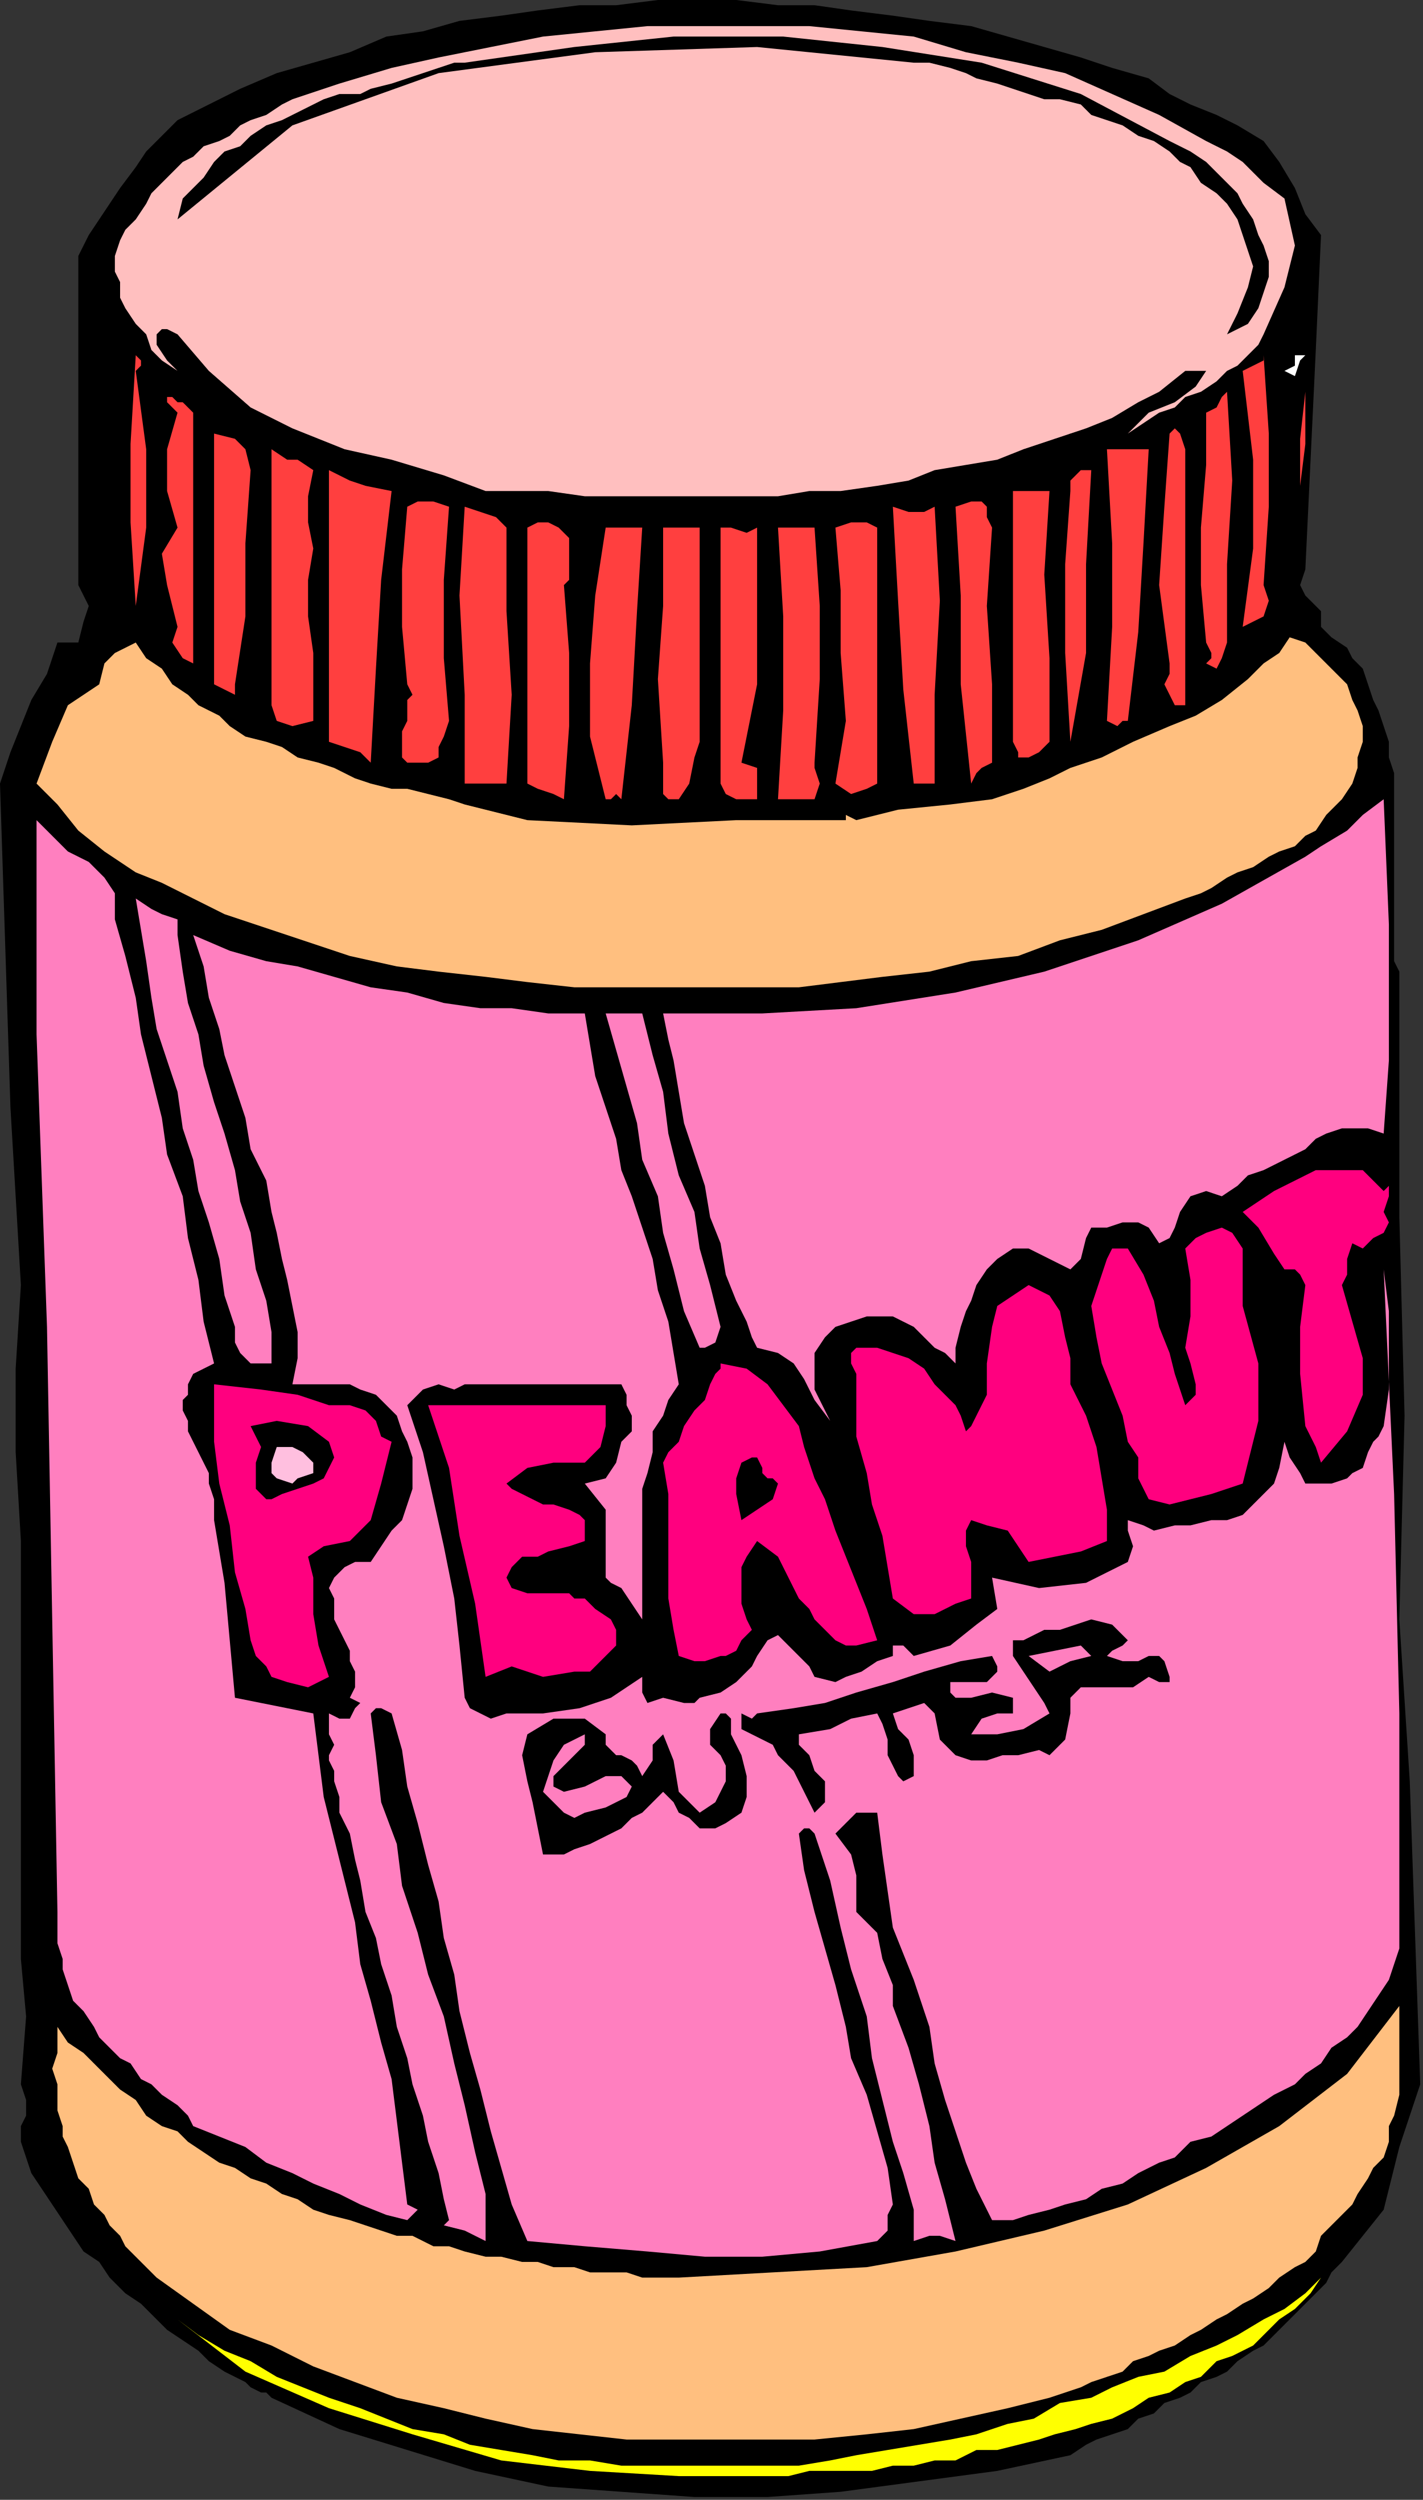 <?xml version="1.0" encoding="UTF-8" standalone="no"?>
<svg
   xmlns:dc="http://purl.org/dc/elements/1.1/"
   xmlns:cc="http://creativecommons.org/ns#"
   xmlns:rdf="http://www.w3.org/1999/02/22-rdf-syntax-ns#"
   xmlns:svg="http://www.w3.org/2000/svg"
   xmlns="http://www.w3.org/2000/svg"
   xmlns:sodipodi="http://sodipodi.sourceforge.net/DTD/sodipodi-0.dtd"
   xmlns:inkscape="http://www.inkscape.org/namespaces/inkscape"
   version="1.0"
   width="86.699mm"
   height="152.231mm"
   id="svg99"
   sodipodi:docname="OBSSG158.WMF">
  <rect width="100%" height="100%" fill="#333333" stroke="none"/>
  <sodipodi:namedview
     pagecolor="#ffffff"
     bordercolor="#666666"
     borderopacity="1"
     objecttolerance="10"
     gridtolerance="10"
     guidetolerance="10"
     inkscape:pageopacity="0"
     inkscape:pageshadow="2"
     inkscape:window-width="640"
     inkscape:window-height="480"
     id="namedview101" />
  <defs
     id="defs3">
    <pattern
       id="WMFhbasepattern"
       patternUnits="userSpaceOnUse"
       width="6"
       height="6"
       x="0"
       y="0" />
  </defs>
  <path
     style="fill:#000000;fill-rule:evenodd;fill-opacity:1;stroke:none;"
     d="  M 290.969,32.463   L 294.576,37.273   L 298.184,43.284   L 300.588,49.296   L 304.195,54.105   L 304.195,54.105   L 302.993,80.557   L 301.791,105.806   L 300.588,131.055   L 300.588,131.055   L 299.386,134.662   L 300.588,137.067   L 304.195,140.674   L 304.195,144.281   L 304.195,144.281   L 306.6,146.686   L 310.207,149.091   L 311.409,151.495   L 313.814,153.9   L 315.016,157.507   L 316.219,161.114   L 317.421,163.519   L 318.624,167.126   L 319.826,170.733   L 319.826,174.34   L 321.028,177.947   L 321.028,181.554   L 321.028,185.161   L 321.028,188.768   L 321.028,192.375   L 321.028,195.982   L 321.028,199.589   L 321.028,203.196   L 321.028,206.803   L 321.028,210.41   L 321.028,214.017   L 321.028,217.624   L 321.028,221.231   L 322.231,223.636   L 322.231,227.243   L 322.231,230.85   L 322.231,233.255   L 322.231,233.255   L 322.231,280.146   L 323.433,325.835   L 322.231,372.726   L 322.231,372.726   L 324.635,409.999   L 325.838,444.867   L 327.04,479.735   L 327.04,479.735   L 322.231,494.163   L 318.624,508.591   L 309.005,520.615   L 309.005,520.615   L 306.6,523.019   L 305.398,525.424   L 302.993,527.829   L 300.588,530.233   L 298.184,532.638   L 295.779,535.043   L 293.374,537.447   L 290.969,539.852   L 288.565,541.054   L 284.958,543.459   L 282.553,545.864   L 280.148,547.066   L 276.541,548.268   L 274.136,550.673   L 271.732,551.875   L 268.125,553.078   L 265.72,555.483   L 262.113,556.685   L 259.708,559.09   L 256.101,560.292   L 252.494,561.494   L 250.089,562.697   L 246.482,565.101   L 246.482,565.101   L 229.649,568.708   L 211.614,571.113   L 193.579,573.518   L 176.746,574.72   L 159.913,574.72   L 143.08,573.518   L 126.247,572.315   L 109.414,568.708   L 93.784,563.899   L 78.153,559.09   L 62.522,551.875   L 62.522,551.875   L 62.522,551.875   L 61.32,550.673   L 60.118,550.673   L 57.713,549.471   L 56.511,548.268   L 54.106,547.066   L 51.701,545.864   L 48.094,543.459   L 45.689,541.054   L 42.082,538.65   L 38.475,536.245   L 36.071,533.84   L 32.464,530.233   L 28.856,527.829   L 25.249,524.222   L 22.845,520.615   L 19.238,518.21   L 16.833,514.603   L 14.428,510.996   L 12.024,507.389   L 9.619,503.782   L 7.214,500.175   L 6.012,496.568   L 4.809,492.961   L 4.809,489.354   L 4.809,489.354   L 6.012,486.949   L 6.012,483.342   L 4.809,479.735   L 4.809,479.735   L 6.012,464.104   L 4.809,450.879   L 4.809,435.248   L 4.809,435.248   L 4.809,408.797   L 4.809,382.345   L 4.809,354.691   L 4.809,354.691   L 3.607,334.251   L 3.607,315.014   L 4.809,295.776   L 4.809,295.776   L 2.405,254.897   L 1.202,217.624   L 0,180.351   L 0,180.351   L 2.405,173.137   L 4.809,167.126   L 7.214,161.114   L 10.821,155.102   L 13.226,147.888   L 13.226,147.888   L 14.428,147.888   L 15.631,147.888   L 18.035,147.888   L 18.035,147.888   L 19.238,143.079   L 20.44,139.472   L 18.035,134.662   L 18.035,134.662   L 18.035,111.818   L 18.035,90.176   L 18.035,67.331   L 18.035,67.331   L 18.035,63.724   L 18.035,60.117   L 18.035,58.915   L 18.035,58.915   L 20.44,54.105   L 22.845,50.498   L 25.249,46.891   L 27.654,43.284   L 31.261,38.475   L 33.666,34.868   L 37.273,31.261   L 40.88,27.654   L 40.88,27.654   L 48.094,24.047   L 55.308,20.44   L 63.725,16.833   L 72.141,14.428   L 80.558,12.023   L 88.974,8.416   L 97.391,7.214   L 105.807,4.809   L 115.426,3.607   L 123.842,2.405   L 133.461,1.202   L 141.878,1.202   L 151.496,0   L 161.115,0   L 169.532,0   L 179.151,1.202   L 187.567,1.202   L 195.984,2.405   L 205.602,3.607   L 214.019,4.809   L 223.638,6.012   L 232.054,8.416   L 240.471,10.821   L 248.887,13.226   L 256.101,15.63   L 264.518,18.035   L 264.518,18.035   L 269.327,21.642   L 274.136,24.047   L 280.148,26.452   L 284.958,28.856   L 290.969,32.463  z "
     id="path5" />
  <path
     style="fill:#ffbfbf;fill-rule:evenodd;fill-opacity:1;stroke:none;"
     d="  M 295.779,45.689   L 298.184,56.51   L 295.779,66.129   L 290.969,76.95   L 290.969,76.95   L 289.767,79.355   L 287.362,81.759   L 284.958,84.164   L 282.553,85.366   L 280.148,87.771   L 276.541,90.176   L 272.934,91.378   L 270.529,93.783   L 266.922,94.985   L 263.315,97.39   L 259.708,99.794   L 259.708,99.794   L 264.518,94.985   L 270.529,92.58   L 275.339,88.973   L 277.744,85.366   L 277.744,85.366   L 276.541,85.366   L 275.339,85.366   L 272.934,85.366   L 272.934,85.366   L 266.922,90.176   L 262.113,92.58   L 256.101,96.187   L 250.089,98.592   L 242.875,100.997   L 235.661,103.402   L 229.649,105.806   L 222.435,107.009   L 215.221,108.211   L 209.209,110.616   L 201.995,111.818   L 193.579,113.02   L 186.365,113.02   L 179.151,114.223   L 171.936,114.223   L 164.722,114.223   L 156.306,114.223   L 150.294,114.223   L 141.878,114.223   L 134.664,114.223   L 126.247,113.02   L 120.235,113.02   L 111.819,113.02   L 111.819,113.02   L 102.2,109.413   L 90.176,105.806   L 79.355,103.402   L 67.332,98.592   L 57.713,93.783   L 48.094,85.366   L 40.88,76.95   L 40.88,76.95   L 38.475,75.748   L 37.273,75.748   L 36.071,76.95   L 36.071,76.95   L 36.071,79.355   L 38.475,82.962   L 40.88,85.366   L 40.88,85.366   L 37.273,82.962   L 34.868,80.557   L 33.666,76.95   L 31.261,74.545   L 28.856,70.938   L 27.654,68.534   L 27.654,64.927   L 26.452,62.522   L 26.452,58.915   L 26.452,58.915   L 27.654,55.308   L 28.856,52.903   L 31.261,50.498   L 33.666,46.891   L 34.868,44.487   L 37.273,42.082   L 39.678,39.677   L 42.082,37.273   L 44.487,36.07   L 46.892,33.666   L 50.499,32.463   L 52.904,31.261   L 55.308,28.856   L 57.713,27.654   L 61.32,26.452   L 64.927,24.047   L 67.332,22.845   L 67.332,22.845   L 78.153,19.237   L 90.176,15.63   L 100.998,13.226   L 113.021,10.821   L 125.045,8.416   L 137.068,7.214   L 149.092,6.012   L 162.318,6.012   L 174.341,6.012   L 186.365,6.012   L 198.388,7.214   L 210.412,8.416   L 222.435,12.023   L 234.459,14.428   L 245.28,16.833   L 256.101,21.642   L 266.922,26.452   L 277.744,32.463   L 277.744,32.463   L 282.553,34.868   L 286.16,37.273   L 290.969,42.082   L 295.779,45.689  z "
     id="path7" />
  <path
     style="fill:#000000;fill-rule:evenodd;fill-opacity:1;stroke:none;"
     d="  M 269.327,32.463   L 271.732,33.666   L 274.136,34.868   L 277.744,37.273   L 280.148,39.677   L 282.553,42.082   L 284.958,44.487   L 286.16,46.891   L 288.565,50.498   L 289.767,54.105   L 290.969,56.51   L 292.172,60.117   L 292.172,63.724   L 290.969,67.331   L 290.969,67.331   L 289.767,70.938   L 287.362,74.545   L 282.553,76.95   L 282.553,76.95   L 284.958,72.141   L 287.362,66.129   L 288.565,61.319   L 286.16,54.105   L 286.16,54.105   L 284.958,50.498   L 282.553,46.891   L 280.148,44.487   L 276.541,42.082   L 274.136,38.475   L 271.732,37.273   L 269.327,34.868   L 265.72,32.463   L 262.113,31.261   L 258.506,28.856   L 254.899,27.654   L 251.292,26.452   L 248.887,24.047   L 244.078,22.845   L 240.471,22.845   L 236.864,21.642   L 233.256,20.44   L 229.649,19.237   L 224.84,18.035   L 222.435,16.833   L 218.828,15.63   L 214.019,14.428   L 210.412,14.428   L 210.412,14.428   L 174.341,10.821   L 137.068,12.023   L 100.998,16.833   L 67.332,28.856   L 40.88,50.498   L 40.88,50.498   L 42.082,45.689   L 44.487,43.284   L 46.892,40.88   L 49.296,37.273   L 51.701,34.868   L 55.308,33.666   L 57.713,31.261   L 61.32,28.856   L 64.927,27.654   L 67.332,26.452   L 72.141,24.047   L 74.546,22.845   L 78.153,21.642   L 82.962,21.642   L 85.367,20.44   L 90.176,19.237   L 93.784,18.035   L 97.391,16.833   L 100.998,15.63   L 104.605,14.428   L 107.009,14.428   L 107.009,14.428   L 132.259,10.821   L 155.104,8.416   L 180.353,8.416   L 203.198,10.821   L 226.042,14.428   L 248.887,21.642   L 269.327,32.463  z "
     id="path9" />
  <path
     style="fill:#ff3f3f;fill-rule:evenodd;fill-opacity:1;stroke:none;"
     d="  M 31.261,85.366   L 33.666,103.402   L 33.666,121.437   L 31.261,139.472   L 31.261,139.472   L 30.059,120.234   L 30.059,102.199   L 31.261,81.759   L 31.261,81.759   L 32.464,82.962   L 32.464,84.164   L 31.261,85.366  z "
     id="path11" />
  <path
     style="fill:#ff3f3f;fill-rule:evenodd;fill-opacity:1;stroke:none;"
     d="  M 44.487,94.985   L 44.487,114.223   L 44.487,134.662   L 44.487,152.698   L 44.487,152.698   L 42.082,151.495   L 39.678,147.888   L 40.88,144.281   L 40.88,144.281   L 38.475,134.662   L 37.273,127.448   L 40.88,121.437   L 40.88,121.437   L 38.475,113.02   L 38.475,103.402   L 40.88,94.985   L 40.88,94.985   L 38.475,92.58   L 38.475,91.378   L 39.678,91.378   L 40.88,92.58   L 42.082,92.58   L 43.285,93.783   L 44.487,94.985   L 44.487,94.985  z "
     id="path13" />
  <path
     style="fill:#ffffff;fill-rule:evenodd;fill-opacity:1;stroke:none;"
     d="  M 295.779,85.366   L 298.184,84.164   L 298.184,81.759   L 300.588,81.759   L 300.588,81.759   L 299.386,82.962   L 298.184,86.569   L 295.779,85.366  z "
     id="path15" />
  <path
     style="fill:#ff3f3f;fill-rule:evenodd;fill-opacity:1;stroke:none;"
     d="  M 290.969,134.662   L 292.172,138.269   L 290.969,141.876   L 286.16,144.281   L 286.16,144.281   L 288.565,126.246   L 288.565,105.806   L 286.16,85.366   L 286.16,85.366   L 288.565,84.164   L 290.969,82.962   L 290.969,81.759   L 290.969,81.759   L 292.172,99.794   L 292.172,116.627   L 290.969,134.662  z "
     id="path17" />
  <path
     style="fill:#ff3f3f;fill-rule:evenodd;fill-opacity:1;stroke:none;"
     d="  M 57.713,108.211   L 56.511,125.044   L 56.511,141.876   L 54.106,157.507   L 54.106,157.507   L 54.106,157.507   L 54.106,157.507   L 54.106,157.507   L 54.106,157.507   L 54.106,159.912   L 51.701,158.709   L 49.296,157.507   L 49.296,157.507   L 49.296,138.269   L 49.296,117.83   L 49.296,99.794   L 49.296,99.794   L 54.106,100.997   L 56.511,103.402   L 57.713,108.211  z "
     id="path19" />
  <path
     style="fill:#ff3f3f;fill-rule:evenodd;fill-opacity:1;stroke:none;"
     d="  M 300.588,121.437   L 299.386,111.818   L 299.386,100.997   L 300.588,90.176   L 300.588,90.176   L 300.588,102.199   L 299.386,111.818   L 300.588,121.437  z "
     id="path21" />
  <path
     style="fill:#ff3f3f;fill-rule:evenodd;fill-opacity:1;stroke:none;"
     d="  M 282.553,147.888   L 281.351,151.495   L 280.148,153.9   L 277.744,152.698   L 277.744,152.698   L 278.946,151.495   L 278.946,150.293   L 277.744,147.888   L 277.744,147.888   L 276.541,134.662   L 276.541,121.437   L 277.744,107.009   L 277.744,94.985   L 277.744,94.985   L 280.148,93.783   L 281.351,91.378   L 282.553,90.176   L 282.553,90.176   L 283.755,110.616   L 282.553,129.853   L 282.553,147.888  z "
     id="path23" />
  <path
     style="fill:#ff3f3f;fill-rule:evenodd;fill-opacity:1;stroke:none;"
     d="  M 72.141,108.211   L 70.939,114.223   L 70.939,120.234   L 72.141,126.246   L 72.141,126.246   L 70.939,133.46   L 70.939,141.876   L 72.141,150.293   L 72.141,158.709   L 72.141,165.923   L 72.141,165.923   L 67.332,167.126   L 63.725,165.923   L 62.522,162.316   L 62.522,162.316   L 62.522,144.281   L 62.522,125.044   L 62.522,103.402   L 62.522,103.402   L 66.129,105.806   L 68.534,105.806   L 72.141,108.211  z "
     id="path25" />
  <path
     style="fill:#ff3f3f;fill-rule:evenodd;fill-opacity:1;stroke:none;"
     d="  M 272.934,162.316   L 270.529,162.316   L 269.327,159.912   L 268.125,157.507   L 269.327,155.102   L 269.327,152.698   L 269.327,152.698   L 266.922,134.662   L 268.125,116.627   L 269.327,99.794   L 269.327,99.794   L 270.529,98.592   L 271.732,99.794   L 272.934,103.402   L 272.934,103.402   L 272.934,122.639   L 272.934,143.079   L 272.934,162.316  z "
     id="path27" />
  <path
     style="fill:#ff3f3f;fill-rule:evenodd;fill-opacity:1;stroke:none;"
     d="  M 90.176,113.02   L 87.772,133.46   L 86.569,153.9   L 85.367,175.542   L 85.367,175.542   L 82.962,173.137   L 79.355,171.935   L 75.748,170.733   L 75.748,170.733   L 75.748,150.293   L 75.748,129.853   L 75.748,108.211   L 75.748,108.211   L 80.558,110.616   L 84.165,111.818   L 90.176,113.02  z "
     id="path29" />
  <path
     style="fill:#ff3f3f;fill-rule:evenodd;fill-opacity:1;stroke:none;"
     d="  M 264.518,103.402   L 263.315,125.044   L 262.113,145.484   L 259.708,165.923   L 259.708,165.923   L 258.506,165.923   L 257.304,167.126   L 254.899,165.923   L 254.899,165.923   L 256.101,144.281   L 256.101,125.044   L 254.899,103.402   L 254.899,103.402   L 258.506,103.402   L 260.911,103.402   L 264.518,103.402  z "
     id="path31" />
  <path
     style="fill:#ff3f3f;fill-rule:evenodd;fill-opacity:1;stroke:none;"
     d="  M 103.402,116.627   L 102.2,133.46   L 102.2,151.495   L 103.402,165.923   L 103.402,165.923   L 102.2,169.53   L 100.998,171.935   L 100.998,174.34   L 98.593,175.542   L 98.593,175.542   L 96.188,175.542   L 93.784,175.542   L 93.784,175.542   L 92.581,174.34   L 92.581,173.137   L 92.581,171.935   L 92.581,170.733   L 92.581,168.328   L 93.784,165.923   L 93.784,163.519   L 93.784,161.114   L 94.986,159.912   L 93.784,157.507   L 93.784,157.507   L 92.581,144.281   L 92.581,131.055   L 93.784,116.627   L 93.784,116.627   L 96.188,115.425   L 99.795,115.425   L 103.402,116.627  z "
     id="path33" />
  <path
     style="fill:#ff3f3f;fill-rule:evenodd;fill-opacity:1;stroke:none;"
     d="  M 251.292,108.211   L 250.089,129.853   L 250.089,150.293   L 246.482,170.733   L 246.482,170.733   L 245.28,150.293   L 245.28,129.853   L 246.482,113.02   L 246.482,113.02   L 246.482,110.616   L 248.887,108.211   L 251.292,108.211  z "
     id="path35" />
  <path
     style="fill:#ff3f3f;fill-rule:evenodd;fill-opacity:1;stroke:none;"
     d="  M 116.628,180.351   L 114.224,180.351   L 110.616,180.351   L 107.009,180.351   L 107.009,180.351   L 107.009,159.912   L 105.807,137.067   L 107.009,116.627   L 107.009,116.627   L 110.616,117.83   L 114.224,119.032   L 116.628,121.437   L 116.628,121.437   L 116.628,140.674   L 117.831,159.912   L 116.628,180.351  z "
     id="path37" />
  <path
     style="fill:#ff3f3f;fill-rule:evenodd;fill-opacity:1;stroke:none;"
     d="  M 241.673,113.02   L 240.471,132.258   L 241.673,151.495   L 241.673,170.733   L 241.673,170.733   L 239.268,173.137   L 236.864,174.34   L 234.459,174.34   L 234.459,173.137   L 233.256,170.733   L 233.256,169.53   L 233.256,165.923   L 233.256,163.519   L 233.256,162.316   L 233.256,162.316   L 233.256,145.484   L 233.256,129.853   L 233.256,113.02   L 233.256,113.02   L 235.661,113.02   L 239.268,113.02   L 241.673,113.02  z "
     id="path39" />
  <path
     style="fill:#ff3f3f;fill-rule:evenodd;fill-opacity:1;stroke:none;"
     d="  M 129.854,134.662   L 131.056,150.293   L 131.056,167.126   L 129.854,183.958   L 129.854,183.958   L 127.449,182.756   L 123.842,181.554   L 121.438,180.351   L 121.438,180.351   L 121.438,159.912   L 121.438,140.674   L 121.438,121.437   L 121.438,121.437   L 123.842,120.234   L 126.247,120.234   L 128.652,121.437   L 129.854,122.639   L 131.056,123.841   L 131.056,125.044   L 131.056,127.448   L 131.056,129.853   L 131.056,131.055   L 131.056,133.46   L 129.854,134.662  z "
     id="path41" />
  <path
     style="fill:#ff3f3f;fill-rule:evenodd;fill-opacity:1;stroke:none;"
     d="  M 228.447,175.542   L 226.042,176.744   L 224.84,177.947   L 223.638,180.351   L 223.638,180.351   L 221.233,157.507   L 221.233,137.067   L 220.031,116.627   L 220.031,116.627   L 223.638,115.425   L 226.042,115.425   L 227.245,116.627   L 227.245,119.032   L 228.447,121.437   L 228.447,121.437   L 227.245,139.472   L 228.447,157.507   L 228.447,175.542  z "
     id="path43" />
  <path
     style="fill:#ff3f3f;fill-rule:evenodd;fill-opacity:1;stroke:none;"
     d="  M 147.889,121.437   L 146.687,140.674   L 145.485,162.316   L 143.08,183.958   L 143.08,183.958   L 141.878,182.756   L 140.675,183.958   L 139.473,183.958   L 139.473,183.958   L 135.866,169.53   L 135.866,152.698   L 137.068,137.067   L 139.473,121.437   L 139.473,121.437   L 141.878,121.437   L 144.282,121.437   L 147.889,121.437  z "
     id="path45" />
  <path
     style="fill:#ff3f3f;fill-rule:evenodd;fill-opacity:1;stroke:none;"
     d="  M 215.221,116.627   L 216.424,138.269   L 215.221,159.912   L 215.221,180.351   L 215.221,180.351   L 212.816,180.351   L 211.614,180.351   L 210.412,180.351   L 210.412,180.351   L 208.007,158.709   L 206.805,138.269   L 205.602,116.627   L 205.602,116.627   L 209.209,117.83   L 212.816,117.83   L 215.221,116.627  z "
     id="path47" />
  <path
     style="fill:#ff3f3f;fill-rule:evenodd;fill-opacity:1;stroke:none;"
     d="  M 161.115,121.437   L 161.115,138.269   L 161.115,153.9   L 161.115,170.733   L 161.115,170.733   L 159.913,174.34   L 158.711,180.351   L 156.306,183.958   L 156.306,183.958   L 153.901,183.958   L 152.699,182.756   L 152.699,179.149   L 152.699,175.542   L 152.699,175.542   L 151.496,156.305   L 152.699,139.472   L 152.699,121.437   L 152.699,121.437   L 155.104,121.437   L 157.508,121.437   L 161.115,121.437  z "
     id="path49" />
  <path
     style="fill:#ff3f3f;fill-rule:evenodd;fill-opacity:1;stroke:none;"
     d="  M 201.995,180.351   L 199.591,181.554   L 195.984,182.756   L 192.376,180.351   L 192.376,180.351   L 194.781,165.923   L 193.579,150.293   L 193.579,135.865   L 192.376,121.437   L 192.376,121.437   L 195.984,120.234   L 199.591,120.234   L 201.995,121.437   L 201.995,121.437   L 201.995,140.674   L 201.995,159.912   L 201.995,180.351  z "
     id="path51" />
  <path
     style="fill:#ff3f3f;fill-rule:evenodd;fill-opacity:1;stroke:none;"
     d="  M 174.341,121.437   L 174.341,139.472   L 174.341,157.507   L 170.734,175.542   L 170.734,175.542   L 174.341,176.744   L 174.341,180.351   L 174.341,183.958   L 174.341,183.958   L 173.139,183.958   L 169.532,183.958   L 167.127,182.756   L 165.925,180.351   L 165.925,180.351   L 165.925,162.316   L 165.925,141.876   L 165.925,121.437   L 165.925,121.437   L 168.329,121.437   L 171.936,122.639   L 174.341,121.437  z "
     id="path53" />
  <path
     style="fill:#ff3f3f;fill-rule:evenodd;fill-opacity:1;stroke:none;"
     d="  M 187.567,175.542   L 187.567,176.744   L 188.769,180.351   L 187.567,183.958   L 187.567,183.958   L 185.162,183.958   L 182.758,183.958   L 179.151,183.958   L 179.151,183.958   L 180.353,163.519   L 180.353,141.876   L 179.151,121.437   L 179.151,121.437   L 182.758,121.437   L 185.162,121.437   L 187.567,121.437   L 187.567,121.437   L 188.769,139.472   L 188.769,156.305   L 187.567,175.542  z "
     id="path55" />
  <path
     style="fill:#ffbf7f;fill-rule:evenodd;fill-opacity:1;stroke:none;"
     d="  M 121.438,188.768   L 145.485,189.97   L 169.532,188.768   L 192.376,188.768   L 192.376,188.768   L 194.781,188.768   L 194.781,187.566   L 197.186,188.768   L 197.186,188.768   L 206.805,186.363   L 218.828,185.161   L 228.447,183.958   L 228.447,183.958   L 232.054,182.756   L 235.661,181.554   L 241.673,179.149   L 246.482,176.744   L 253.696,174.34   L 260.911,170.733   L 269.327,167.126   L 275.339,164.721   L 281.351,161.114   L 287.362,156.305   L 290.969,152.698   L 290.969,152.698   L 294.576,150.293   L 296.981,146.686   L 300.588,147.888   L 300.588,147.888   L 302.993,150.293   L 305.398,152.698   L 307.802,155.102   L 310.207,157.507   L 311.409,161.114   L 312.612,163.519   L 313.814,167.126   L 313.814,170.733   L 313.814,170.733   L 312.612,174.34   L 312.612,176.744   L 311.409,180.351   L 309.005,183.958   L 306.6,186.363   L 305.398,187.566   L 302.993,191.173   L 300.588,192.375   L 298.184,194.78   L 294.576,195.982   L 292.172,197.184   L 288.565,199.589   L 284.958,200.791   L 282.553,201.994   L 278.946,204.398   L 276.541,205.601   L 272.934,206.803   L 272.934,206.803   L 263.315,210.41   L 253.696,214.017   L 244.078,216.422   L 234.459,220.029   L 223.638,221.231   L 214.019,223.636   L 203.198,224.838   L 193.579,226.041   L 183.96,227.243   L 173.139,227.243   L 163.52,227.243   L 152.699,227.243   L 141.878,227.243   L 132.259,227.243   L 121.438,226.041   L 111.819,224.838   L 100.998,223.636   L 91.379,222.433   L 80.558,220.029   L 80.558,220.029   L 73.344,217.624   L 66.129,215.219   L 58.915,212.815   L 51.701,210.41   L 44.487,206.803   L 37.273,203.196   L 31.261,200.791   L 24.047,195.982   L 18.035,191.173   L 13.226,185.161   L 8.416,180.351   L 8.416,180.351   L 12.024,170.733   L 15.631,162.316   L 22.845,157.507   L 22.845,157.507   L 24.047,152.698   L 26.452,150.293   L 31.261,147.888   L 31.261,147.888   L 33.666,151.495   L 37.273,153.9   L 39.678,157.507   L 43.285,159.912   L 45.689,162.316   L 50.499,164.721   L 52.904,167.126   L 56.511,169.53   L 61.32,170.733   L 64.927,171.935   L 68.534,174.34   L 73.344,175.542   L 76.951,176.744   L 81.76,179.149   L 85.367,180.351   L 90.176,181.554   L 93.784,181.554   L 98.593,182.756   L 103.402,183.958   L 107.009,185.161   L 111.819,186.363   L 116.628,187.566   L 121.438,188.768  z "
     id="path57" />
  <path
     style="fill:#ff7fbf;fill-rule:evenodd;fill-opacity:1;stroke:none;"
     d="  M 26.452,211.612   L 28.856,220.029   L 31.261,229.648   L 32.464,238.064   L 34.868,247.683   L 37.273,257.301   L 38.475,265.718   L 42.082,275.337   L 43.285,284.955   L 45.689,294.574   L 46.892,304.193   L 49.296,313.812   L 49.296,313.812   L 46.892,315.014   L 44.487,316.216   L 43.285,318.621   L 43.285,321.026   L 42.082,322.228   L 42.082,324.633   L 43.285,327.037   L 43.285,329.442   L 44.487,331.847   L 45.689,334.251   L 46.892,336.656   L 48.094,339.061   L 48.094,341.465   L 49.296,345.072   L 49.296,347.477   L 49.296,349.882   L 49.296,349.882   L 51.701,364.31   L 52.904,377.536   L 54.106,390.762   L 54.106,390.762   L 60.118,391.964   L 66.129,393.166   L 72.141,394.369   L 72.141,394.369   L 73.344,403.987   L 74.546,413.606   L 76.951,423.225   L 79.355,432.844   L 81.76,442.462   L 82.962,452.081   L 85.367,460.497   L 87.772,470.116   L 90.176,478.533   L 91.379,488.151   L 92.581,497.77   L 93.784,507.389   L 93.784,507.389   L 94.986,507.389   L 94.986,507.389   L 93.784,507.389   L 93.784,507.389   L 96.188,508.591   L 94.986,509.793   L 93.784,510.996   L 93.784,510.996   L 88.974,509.793   L 82.962,507.389   L 78.153,504.984   L 72.141,502.579   L 67.332,500.175   L 61.32,497.77   L 56.511,494.163   L 50.499,491.758   L 44.487,489.354   L 44.487,489.354   L 43.285,486.949   L 40.88,484.544   L 37.273,482.14   L 34.868,479.735   L 32.464,478.533   L 30.059,474.926   L 27.654,473.723   L 25.249,471.318   L 22.845,468.914   L 21.642,466.509   L 19.238,462.902   L 16.833,460.497   L 15.631,456.89   L 14.428,453.283   L 14.428,450.879   L 13.226,447.272   L 13.226,443.665   L 13.226,440.058   L 13.226,440.058   L 12.024,372.726   L 10.821,305.395   L 8.416,238.064   L 8.416,238.064   L 8.416,222.433   L 8.416,205.601   L 8.416,188.768   L 8.416,188.768   L 12.024,192.375   L 15.631,195.982   L 20.44,198.387   L 24.047,201.994   L 26.452,205.601   L 26.452,211.612  z "
     id="path59" />
  <path
     style="fill:#ff7fbf;fill-rule:evenodd;fill-opacity:1;stroke:none;"
     d="  M 318.624,260.908   L 315.016,259.706   L 313.814,259.706   L 311.409,259.706   L 309.005,259.706   L 305.398,260.908   L 302.993,262.111   L 300.588,264.515   L 298.184,265.718   L 295.779,266.92   L 293.374,268.123   L 290.969,269.325   L 290.969,269.325   L 287.362,270.527   L 284.958,272.932   L 281.351,275.337   L 277.744,274.134   L 277.744,274.134   L 274.136,275.337   L 271.732,278.944   L 270.529,282.551   L 269.327,284.955   L 266.922,286.158   L 264.518,282.551   L 264.518,282.551   L 262.113,281.348   L 258.506,281.348   L 254.899,282.551   L 251.292,282.551   L 251.292,282.551   L 250.089,284.955   L 248.887,289.765   L 246.482,292.169   L 246.482,292.169   L 241.673,289.765   L 236.864,287.36   L 233.256,287.36   L 233.256,287.36   L 229.649,289.765   L 227.245,292.169   L 224.84,295.776   L 223.638,299.383   L 222.435,301.788   L 221.233,305.395   L 220.031,310.205   L 220.031,313.812   L 220.031,313.812   L 217.626,311.407   L 215.221,310.205   L 212.816,307.8   L 210.412,305.395   L 208.007,304.193   L 205.602,302.99   L 201.995,302.99   L 199.591,302.99   L 195.984,304.193   L 192.376,305.395   L 192.376,305.395   L 189.972,307.8   L 187.567,311.407   L 187.567,313.812   L 187.567,313.812   L 187.567,319.823   L 191.174,327.037   L 192.376,331.847   L 192.376,331.847   L 191.174,327.037   L 187.567,322.228   L 185.162,317.419   L 182.758,313.812   L 179.151,311.407   L 174.341,310.205   L 174.341,310.205   L 173.139,307.8   L 171.936,304.193   L 169.532,299.383   L 167.127,293.372   L 165.925,286.158   L 163.52,280.146   L 162.318,272.932   L 159.913,265.718   L 157.508,258.504   L 156.306,251.29   L 155.104,244.076   L 153.901,239.266   L 152.699,233.255   L 152.699,233.255   L 175.544,233.255   L 197.186,232.052   L 220.031,228.445   L 240.471,223.636   L 262.113,216.422   L 281.351,208.005   L 300.588,197.184   L 300.588,197.184   L 304.195,194.78   L 310.207,191.173   L 313.814,187.566   L 318.624,183.958   L 318.624,183.958   L 319.826,212.815   L 319.826,244.076   L 318.624,260.908  z "
     id="path61" />
  <path
     style="fill:#ff7fbf;fill-rule:evenodd;fill-opacity:1;stroke:none;"
     d="  M 40.88,211.612   L 40.88,212.815   L 40.88,214.017   L 40.88,215.219   L 40.88,215.219   L 42.082,223.636   L 43.285,230.85   L 45.689,238.064   L 46.892,245.278   L 49.296,253.694   L 51.701,260.908   L 54.106,269.325   L 55.308,276.539   L 57.713,283.753   L 58.915,292.169   L 61.32,299.383   L 62.522,306.597   L 62.522,313.812   L 62.522,313.812   L 60.118,313.812   L 57.713,313.812   L 55.308,311.407   L 54.106,309.002   L 54.106,305.395   L 54.106,305.395   L 51.701,298.181   L 50.499,289.765   L 48.094,281.348   L 45.689,274.134   L 44.487,266.92   L 42.082,259.706   L 40.88,251.29   L 38.475,244.076   L 36.071,236.862   L 34.868,229.648   L 33.666,221.231   L 32.464,214.017   L 31.261,206.803   L 31.261,206.803   L 34.868,209.208   L 37.273,210.41   L 40.88,211.612  z "
     id="path63" />
  <path
     style="fill:#ff7fbf;fill-rule:evenodd;fill-opacity:1;stroke:none;"
     d="  M 134.664,233.255   L 135.866,240.469   L 137.068,247.683   L 139.473,254.897   L 141.878,262.111   L 143.08,269.325   L 145.485,275.337   L 147.889,282.551   L 150.294,289.765   L 151.496,296.979   L 153.901,304.193   L 155.104,311.407   L 156.306,318.621   L 156.306,318.621   L 153.901,322.228   L 152.699,325.835   L 150.294,329.442   L 150.294,334.251   L 149.092,339.061   L 147.889,342.668   L 147.889,347.477   L 147.889,352.287   L 147.889,358.298   L 147.889,361.905   L 147.889,367.917   L 147.889,372.726   L 147.889,372.726   L 145.485,369.119   L 143.08,365.512   L 140.675,364.31   L 139.473,363.108   L 139.473,363.108   L 139.473,355.894   L 139.473,347.477   L 134.664,341.465   L 134.664,341.465   L 139.473,340.263   L 141.878,336.656   L 143.08,331.847   L 143.08,331.847   L 145.485,329.442   L 145.485,325.835   L 144.282,323.43   L 144.282,321.026   L 143.08,318.621   L 143.08,318.621   L 132.259,318.621   L 120.235,318.621   L 107.009,318.621   L 107.009,318.621   L 104.605,319.823   L 100.998,318.621   L 97.391,319.823   L 93.784,323.43   L 93.784,323.43   L 97.391,334.251   L 99.795,345.072   L 102.2,355.894   L 104.605,367.917   L 105.807,378.738   L 107.009,390.762   L 107.009,390.762   L 108.212,393.166   L 110.616,394.369   L 113.021,395.571   L 116.628,394.369   L 119.033,394.369   L 122.64,394.369   L 125.045,394.369   L 125.045,394.369   L 133.461,393.166   L 140.675,390.762   L 147.889,385.952   L 147.889,385.952   L 147.889,389.559   L 149.092,391.964   L 152.699,390.762   L 152.699,390.762   L 157.508,391.964   L 159.913,391.964   L 161.115,390.762   L 161.115,390.762   L 165.925,389.559   L 169.532,387.154   L 173.139,383.547   L 174.341,381.143   L 174.341,381.143   L 176.746,377.536   L 179.151,376.333   L 181.555,378.738   L 183.96,381.143   L 186.365,383.547   L 187.567,385.952   L 187.567,385.952   L 192.376,387.154   L 194.781,385.952   L 198.388,384.75   L 201.995,382.345   L 205.602,381.143   L 205.602,381.143   L 205.602,378.738   L 208.007,378.738   L 210.412,381.143   L 210.412,381.143   L 218.828,378.738   L 224.84,373.929   L 229.649,370.322   L 228.447,363.108   L 228.447,363.108   L 239.268,365.512   L 250.089,364.31   L 259.708,359.501   L 259.708,359.501   L 260.911,355.894   L 259.708,352.287   L 259.708,349.882   L 259.708,349.882   L 263.315,351.084   L 265.72,352.287   L 270.529,351.084   L 274.136,351.084   L 278.946,349.882   L 282.553,349.882   L 282.553,349.882   L 286.16,348.68   L 289.767,345.072   L 293.374,341.465   L 294.576,337.858   L 295.779,331.847   L 295.779,331.847   L 295.779,331.847   L 295.779,331.847   L 295.779,331.847   L 295.779,331.847   L 296.981,335.454   L 299.386,339.061   L 300.588,341.465   L 300.588,341.465   L 304.195,341.465   L 306.6,341.465   L 310.207,340.263   L 311.409,339.061   L 313.814,337.858   L 315.016,334.251   L 316.219,331.847   L 317.421,330.644   L 318.624,328.24   L 318.624,328.24   L 319.826,319.823   L 319.826,311.407   L 319.826,301.788   L 318.624,292.169   L 318.624,292.169   L 318.624,292.169   L 318.624,292.169   L 318.624,292.169   L 318.624,292.169   L 321.028,343.87   L 322.231,394.369   L 322.231,443.665   L 322.231,443.665   L 322.231,448.474   L 321.028,452.081   L 319.826,455.688   L 317.421,459.295   L 315.016,462.902   L 312.612,466.509   L 310.207,468.914   L 306.6,471.318   L 304.195,474.926   L 300.588,477.33   L 298.184,479.735   L 293.374,482.14   L 289.767,484.544   L 286.16,486.949   L 282.553,489.354   L 282.553,489.354   L 278.946,491.758   L 274.136,492.961   L 270.529,496.568   L 266.922,497.77   L 262.113,500.175   L 258.506,502.579   L 253.696,503.782   L 250.089,506.186   L 245.28,507.389   L 241.673,508.591   L 236.864,509.793   L 233.256,510.996   L 228.447,510.996   L 228.447,510.996   L 224.84,503.782   L 222.435,497.77   L 220.031,490.556   L 217.626,483.342   L 215.221,474.926   L 215.221,474.926   L 214.019,466.509   L 210.412,455.688   L 205.602,443.665   L 205.602,443.665   L 204.4,435.248   L 203.198,426.832   L 201.995,417.213   L 201.995,417.213   L 199.591,417.213   L 197.186,417.213   L 197.186,417.213   L 197.186,417.213   L 195.984,418.415   L 194.781,419.618   L 192.376,422.022   L 192.376,422.022   L 195.984,426.832   L 197.186,431.641   L 197.186,440.058   L 197.186,440.058   L 201.995,444.867   L 203.198,450.879   L 205.602,456.89   L 205.602,461.7   L 205.602,461.7   L 209.209,471.318   L 211.614,479.735   L 214.019,489.354   L 215.221,497.77   L 217.626,506.186   L 220.031,515.805   L 220.031,515.805   L 216.424,514.603   L 214.019,514.603   L 210.412,515.805   L 210.412,515.805   L 210.412,508.591   L 208.007,500.175   L 205.602,492.961   L 205.602,492.961   L 203.198,483.342   L 200.793,473.723   L 199.591,464.104   L 195.984,453.283   L 193.579,443.665   L 191.174,432.844   L 187.567,422.022   L 187.567,422.022   L 186.365,420.82   L 185.162,420.82   L 183.96,422.022   L 183.96,422.022   L 185.162,430.439   L 187.567,440.058   L 189.972,448.474   L 192.376,456.89   L 194.781,466.509   L 195.984,473.723   L 199.591,482.14   L 201.995,490.556   L 204.4,498.972   L 205.602,507.389   L 205.602,507.389   L 204.4,509.793   L 204.4,513.4   L 201.995,515.805   L 201.995,515.805   L 188.769,518.21   L 175.544,519.412   L 162.318,519.412   L 149.092,518.21   L 134.664,517.008   L 121.438,515.805   L 121.438,515.805   L 117.831,507.389   L 115.426,498.972   L 113.021,490.556   L 110.616,480.937   L 108.212,472.521   L 105.807,462.902   L 104.605,454.486   L 102.2,446.069   L 100.998,437.653   L 98.593,429.236   L 96.188,419.618   L 93.784,411.201   L 92.581,402.785   L 90.176,394.369   L 90.176,394.369   L 87.772,393.166   L 86.569,393.166   L 85.367,394.369   L 85.367,394.369   L 86.569,403.987   L 87.772,414.808   L 91.379,424.427   L 92.581,434.046   L 96.188,444.867   L 98.593,454.486   L 102.2,464.104   L 104.605,474.926   L 107.009,484.544   L 107.009,484.544   L 109.414,495.365   L 111.819,504.984   L 111.819,515.805   L 111.819,515.805   L 107.009,513.4   L 102.2,512.198   L 103.402,510.996   L 103.402,510.996   L 102.2,506.186   L 100.998,500.175   L 98.593,492.961   L 97.391,486.949   L 94.986,479.735   L 93.784,473.723   L 91.379,466.509   L 90.176,459.295   L 87.772,452.081   L 86.569,446.069   L 84.165,440.058   L 82.962,432.844   L 81.76,428.034   L 80.558,422.022   L 78.153,417.213   L 78.153,413.606   L 76.951,409.999   L 76.951,407.594   L 75.748,405.19   L 75.748,403.987   L 75.748,403.987   L 76.951,401.583   L 75.748,399.178   L 75.748,394.369   L 75.748,394.369   L 78.153,395.571   L 80.558,395.571   L 81.76,393.166   L 82.962,391.964   L 80.558,390.762   L 80.558,390.762   L 81.76,388.357   L 81.76,384.75   L 80.558,382.345   L 80.558,379.94   L 79.355,377.536   L 78.153,375.131   L 76.951,372.726   L 76.951,370.322   L 76.951,367.917   L 75.748,365.512   L 76.951,363.108   L 78.153,361.905   L 79.355,360.703   L 81.76,359.501   L 85.367,359.501   L 85.367,359.501   L 87.772,355.894   L 90.176,352.287   L 92.581,349.882   L 93.784,346.275   L 94.986,342.668   L 94.986,339.061   L 94.986,335.454   L 93.784,331.847   L 93.784,331.847   L 92.581,329.442   L 91.379,325.835   L 88.974,323.43   L 86.569,321.026   L 82.962,319.823   L 80.558,318.621   L 75.748,318.621   L 72.141,318.621   L 67.332,318.621   L 67.332,318.621   L 68.534,312.609   L 68.534,306.597   L 67.332,300.586   L 66.129,294.574   L 64.927,289.765   L 63.725,283.753   L 62.522,278.944   L 62.522,278.944   L 61.32,271.73   L 57.713,264.515   L 56.511,257.301   L 54.106,250.087   L 51.701,242.873   L 50.499,236.862   L 48.094,229.648   L 46.892,222.433   L 44.487,215.219   L 44.487,215.219   L 52.904,218.826   L 61.32,221.231   L 68.534,222.433   L 76.951,224.838   L 85.367,227.243   L 93.784,228.445   L 102.2,230.85   L 110.616,232.052   L 117.831,232.052   L 126.247,233.255   L 134.664,233.255  z "
     id="path65" />
  <path
     style="fill:#ff7fbf;fill-rule:evenodd;fill-opacity:1;stroke:none;"
     d="  M 165.925,305.395   L 164.722,309.002   L 162.318,310.205   L 161.115,310.205   L 161.115,310.205   L 157.508,301.788   L 155.104,292.169   L 152.699,283.753   L 151.496,275.337   L 147.889,266.92   L 146.687,258.504   L 144.282,250.087   L 141.878,241.671   L 139.473,233.255   L 139.473,233.255   L 141.878,233.255   L 144.282,233.255   L 147.889,233.255   L 147.889,233.255   L 150.294,242.873   L 152.699,251.29   L 153.901,260.908   L 156.306,270.527   L 159.913,278.944   L 161.115,287.36   L 163.52,295.776   L 165.925,305.395  z "
     id="path67" />
  <path
     style="fill:#ff007f;fill-rule:evenodd;fill-opacity:1;stroke:none;"
     d="  M 318.624,274.134   L 319.826,272.932   L 319.826,275.337   L 318.624,278.944   L 318.624,278.944   L 319.826,281.348   L 318.624,283.753   L 316.219,284.955   L 313.814,287.36   L 313.814,287.36   L 311.409,286.158   L 310.207,289.765   L 310.207,293.372   L 309.005,295.776   L 309.005,295.776   L 311.409,304.193   L 313.814,312.609   L 313.814,321.026   L 310.207,329.442   L 304.195,336.656   L 304.195,336.656   L 302.993,333.049   L 301.791,330.644   L 300.588,328.24   L 300.588,328.24   L 299.386,316.216   L 299.386,305.395   L 300.588,295.776   L 300.588,295.776   L 299.386,293.372   L 298.184,292.169   L 295.779,292.169   L 295.779,292.169   L 293.374,288.562   L 289.767,282.551   L 286.16,278.944   L 286.16,278.944   L 289.767,276.539   L 293.374,274.134   L 295.779,272.932   L 300.588,270.527   L 302.993,269.325   L 306.6,269.325   L 310.207,269.325   L 313.814,269.325   L 313.814,269.325   L 315.016,270.527   L 316.219,271.73   L 318.624,274.134  z "
     id="path69" />
  <path
     style="fill:#ff007f;fill-rule:evenodd;fill-opacity:1;stroke:none;"
     d="  M 286.16,287.36   L 286.16,290.967   L 286.16,294.574   L 286.16,300.586   L 286.16,300.586   L 289.767,313.812   L 289.767,327.037   L 286.16,341.465   L 286.16,341.465   L 282.553,342.668   L 278.946,343.87   L 274.136,345.072   L 269.327,346.275   L 264.518,345.072   L 264.518,345.072   L 262.113,340.263   L 262.113,335.454   L 259.708,331.847   L 259.708,331.847   L 258.506,325.835   L 256.101,319.823   L 253.696,313.812   L 252.494,307.8   L 251.292,300.586   L 251.292,300.586   L 252.494,296.979   L 253.696,293.372   L 254.899,289.765   L 256.101,287.36   L 259.708,287.36   L 259.708,287.36   L 263.315,293.372   L 265.72,299.383   L 266.922,305.395   L 269.327,311.407   L 270.529,316.216   L 272.934,323.43   L 272.934,323.43   L 275.339,321.026   L 275.339,318.621   L 274.136,313.812   L 272.934,310.205   L 272.934,310.205   L 274.136,302.99   L 274.136,294.574   L 272.934,287.36   L 272.934,287.36   L 275.339,284.955   L 277.744,283.753   L 281.351,282.551   L 283.755,283.753   L 286.16,287.36  z "
     id="path71" />
  <path
     style="fill:#ff007f;fill-rule:evenodd;fill-opacity:1;stroke:none;"
     d="  M 246.482,318.621   L 250.089,325.835   L 252.494,333.049   L 253.696,340.263   L 254.899,347.477   L 254.899,354.691   L 254.899,354.691   L 248.887,357.096   L 242.875,358.298   L 236.864,359.501   L 236.864,359.501   L 234.459,355.894   L 232.054,352.287   L 227.245,351.084   L 223.638,349.882   L 223.638,349.882   L 222.435,352.287   L 222.435,355.894   L 223.638,359.501   L 223.638,361.905   L 223.638,364.31   L 223.638,367.917   L 223.638,367.917   L 220.031,369.119   L 215.221,371.524   L 210.412,371.524   L 205.602,367.917   L 205.602,367.917   L 204.4,360.703   L 203.198,353.489   L 200.793,346.275   L 199.591,339.061   L 197.186,330.644   L 197.186,323.43   L 197.186,323.43   L 197.186,319.823   L 197.186,316.216   L 195.984,313.812   L 195.984,311.407   L 197.186,310.205   L 197.186,310.205   L 201.995,310.205   L 205.602,311.407   L 209.209,312.609   L 212.816,315.014   L 215.221,318.621   L 217.626,321.026   L 220.031,323.43   L 220.031,323.43   L 221.233,325.835   L 222.435,329.442   L 223.638,328.24   L 223.638,328.24   L 227.245,321.026   L 227.245,313.812   L 228.447,305.395   L 228.447,305.395   L 229.649,300.586   L 233.256,298.181   L 236.864,295.776   L 236.864,295.776   L 241.673,298.181   L 244.078,301.788   L 245.28,307.8   L 246.482,312.609   L 246.482,318.621  z "
     id="path73" />
  <path
     style="fill:#ff007f;fill-rule:evenodd;fill-opacity:1;stroke:none;"
     d="  M 75.748,323.43   L 80.558,323.43   L 84.165,324.633   L 86.569,327.037   L 87.772,330.644   L 90.176,331.847   L 90.176,331.847   L 87.772,341.465   L 85.367,349.882   L 80.558,354.691   L 80.558,354.691   L 74.546,355.894   L 70.939,358.298   L 72.141,363.108   L 72.141,363.108   L 72.141,371.524   L 73.344,378.738   L 75.748,385.952   L 75.748,385.952   L 70.939,388.357   L 66.129,387.154   L 62.522,385.952   L 62.522,385.952   L 61.32,383.547   L 58.915,381.143   L 57.713,377.536   L 57.713,377.536   L 56.511,370.322   L 54.106,361.905   L 52.904,351.084   L 50.499,341.465   L 49.296,331.847   L 49.296,323.43   L 49.296,318.621   L 49.296,318.621   L 60.118,319.823   L 68.534,321.026   L 75.748,323.43  z "
     id="path75" />
  <path
     style="fill:#ff007f;fill-rule:evenodd;fill-opacity:1;stroke:none;"
     d="  M 183.96,328.24   L 185.162,333.049   L 187.567,340.263   L 189.972,345.072   L 192.376,352.287   L 194.781,358.298   L 197.186,364.31   L 199.591,370.322   L 201.995,377.536   L 201.995,377.536   L 197.186,378.738   L 194.781,378.738   L 192.376,377.536   L 191.174,376.333   L 188.769,373.929   L 187.567,372.726   L 186.365,370.322   L 185.162,369.119   L 183.96,367.917   L 183.96,367.917   L 181.555,363.108   L 179.151,358.298   L 174.341,354.691   L 174.341,354.691   L 171.936,358.298   L 170.734,360.703   L 170.734,363.108   L 170.734,363.108   L 170.734,369.119   L 171.936,372.726   L 173.139,375.131   L 170.734,377.536   L 170.734,377.536   L 169.532,379.94   L 167.127,381.143   L 165.925,381.143   L 165.925,381.143   L 162.318,382.345   L 159.913,382.345   L 156.306,381.143   L 156.306,381.143   L 155.104,375.131   L 153.901,367.917   L 153.901,359.501   L 153.901,352.287   L 153.901,343.87   L 152.699,336.656   L 152.699,336.656   L 153.901,334.251   L 156.306,331.847   L 157.508,328.24   L 159.913,324.633   L 162.318,322.228   L 163.52,318.621   L 164.722,316.216   L 165.925,315.014   L 165.925,313.812   L 165.925,313.812   L 171.936,315.014   L 176.746,318.621   L 180.353,323.43   L 183.96,328.24  z "
     id="path77" />
  <path
     style="fill:#ff007f;fill-rule:evenodd;fill-opacity:1;stroke:none;"
     d="  M 139.473,323.43   L 139.473,328.24   L 138.271,333.049   L 134.664,336.656   L 134.664,336.656   L 127.449,336.656   L 121.438,337.858   L 116.628,341.465   L 116.628,341.465   L 117.831,342.668   L 120.235,343.87   L 122.64,345.072   L 125.045,346.275   L 127.449,346.275   L 131.056,347.477   L 133.461,348.68   L 134.664,349.882   L 134.664,351.084   L 134.664,354.691   L 134.664,354.691   L 131.056,355.894   L 126.247,357.096   L 123.842,358.298   L 120.235,358.298   L 117.831,360.703   L 116.628,363.108   L 116.628,363.108   L 117.831,365.512   L 121.438,366.715   L 123.842,366.715   L 125.045,366.715   L 127.449,366.715   L 131.056,366.715   L 132.259,367.917   L 134.664,367.917   L 134.664,367.917   L 137.068,370.322   L 140.675,372.726   L 141.878,375.131   L 141.878,378.738   L 139.473,381.143   L 139.473,381.143   L 135.866,384.75   L 132.259,384.75   L 125.045,385.952   L 125.045,385.952   L 121.438,384.75   L 117.831,383.547   L 111.819,385.952   L 111.819,385.952   L 113.021,384.75   L 113.021,384.75   L 111.819,385.952   L 111.819,385.952   L 109.414,369.119   L 105.807,353.489   L 103.402,337.858   L 98.593,323.43   L 98.593,323.43   L 111.819,323.43   L 127.449,323.43   L 139.473,323.43  z "
     id="path79" />
  <path
     style="fill:#000000;fill-rule:evenodd;fill-opacity:1;stroke:none;"
     d="  M 75.748,331.847   L 76.951,335.454   L 75.748,337.858   L 74.546,340.263   L 72.141,341.465   L 68.534,342.668   L 64.927,343.87   L 62.522,345.072   L 62.522,345.072   L 61.32,345.072   L 60.118,343.87   L 58.915,342.668   L 58.915,340.263   L 58.915,336.656   L 60.118,333.049   L 58.915,330.644   L 57.713,328.24   L 57.713,328.24   L 63.725,327.037   L 70.939,328.24   L 75.748,331.847  z "
     id="path81" />
  <path
     style="fill:#ffbfdf;fill-rule:evenodd;fill-opacity:1;stroke:none;"
     d="  M 72.141,336.656   L 72.141,339.061   L 68.534,340.263   L 67.332,341.465   L 67.332,341.465   L 63.725,340.263   L 62.522,339.061   L 62.522,336.656   L 62.522,336.656   L 63.725,333.049   L 67.332,333.049   L 69.736,334.251   L 72.141,336.656  z "
     id="path83" />
  <path
     style="fill:#000000;fill-rule:evenodd;fill-opacity:1;stroke:none;"
     d="  M 179.151,341.465   L 177.948,345.072   L 174.341,347.477   L 170.734,349.882   L 170.734,349.882   L 169.532,343.87   L 169.532,340.263   L 170.734,336.656   L 170.734,336.656   L 173.139,335.454   L 174.341,335.454   L 175.544,337.858   L 175.544,339.061   L 176.746,340.263   L 177.948,340.263   L 179.151,341.465  z "
     id="path85" />
  <path
     style="fill:#000000;fill-rule:evenodd;fill-opacity:1;stroke:none;"
     d="  M 259.708,377.536   L 258.506,378.738   L 256.101,379.94   L 254.899,381.143   L 254.899,381.143   L 258.506,382.345   L 260.911,382.345   L 262.113,382.345   L 264.518,381.143   L 265.72,381.143   L 266.922,381.143   L 268.125,382.345   L 269.327,385.952   L 269.327,385.952   L 269.327,387.154   L 266.922,387.154   L 264.518,385.952   L 264.518,385.952   L 260.911,388.357   L 258.506,388.357   L 254.899,388.357   L 252.494,388.357   L 248.887,388.357   L 246.482,390.762   L 246.482,390.762   L 246.482,394.369   L 245.28,400.38   L 241.673,403.987   L 241.673,403.987   L 239.268,402.785   L 234.459,403.987   L 230.852,403.987   L 227.245,405.19   L 223.638,405.19   L 220.031,403.987   L 220.031,403.987   L 216.424,400.38   L 215.221,394.369   L 212.816,391.964   L 205.602,394.369   L 205.602,394.369   L 206.805,397.976   L 209.209,400.38   L 210.412,403.987   L 210.412,408.797   L 210.412,408.797   L 208.007,409.999   L 206.805,408.797   L 205.602,406.392   L 204.4,403.987   L 204.4,400.38   L 203.198,396.773   L 201.995,394.369   L 201.995,394.369   L 195.984,395.571   L 191.174,397.976   L 183.96,399.178   L 183.96,399.178   L 183.96,401.583   L 186.365,403.987   L 187.567,407.594   L 189.972,409.999   L 189.972,412.404   L 189.972,414.808   L 187.567,417.213   L 187.567,417.213   L 185.162,412.404   L 182.758,407.594   L 179.151,403.987   L 179.151,403.987   L 177.948,401.583   L 175.544,400.38   L 173.139,399.178   L 170.734,397.976   L 170.734,394.369   L 170.734,394.369   L 173.139,395.571   L 173.139,395.571   L 174.341,394.369   L 174.341,394.369   L 182.758,393.166   L 189.972,391.964   L 197.186,389.559   L 205.602,387.154   L 212.816,384.75   L 221.233,382.345   L 228.447,381.143   L 228.447,381.143   L 229.649,383.547   L 229.649,384.75   L 228.447,385.952   L 227.245,387.154   L 226.042,387.154   L 224.84,387.154   L 223.638,387.154   L 222.435,387.154   L 221.233,387.154   L 220.031,387.154   L 218.828,387.154   L 218.828,388.357   L 218.828,388.357   L 218.828,389.559   L 220.031,390.762   L 220.031,390.762   L 223.638,390.762   L 228.447,389.559   L 233.256,390.762   L 233.256,390.762   L 233.256,390.762   L 233.256,391.964   L 233.256,394.369   L 233.256,394.369   L 229.649,394.369   L 226.042,395.571   L 223.638,399.178   L 223.638,399.178   L 229.649,399.178   L 235.661,397.976   L 241.673,394.369   L 241.673,394.369   L 240.471,391.964   L 238.066,388.357   L 235.661,384.75   L 233.256,381.143   L 233.256,377.536   L 233.256,377.536   L 235.661,377.536   L 240.471,375.131   L 244.078,375.131   L 247.685,373.929   L 251.292,372.726   L 256.101,373.929   L 259.708,377.536  z "
     id="path87" />
  <path
     style="fill:#ff7fbf;fill-rule:evenodd;fill-opacity:1;stroke:none;"
     d="  M 251.292,381.143   L 246.482,382.345   L 244.078,383.547   L 241.673,384.75   L 236.864,381.143   L 236.864,381.143   L 242.875,379.94   L 248.887,378.738   L 251.292,381.143  z "
     id="path89" />
  <path
     style="fill:#000000;fill-rule:evenodd;fill-opacity:1;stroke:none;"
     d="  M 139.473,399.178   L 139.473,401.583   L 141.878,403.987   L 143.08,403.987   L 145.485,405.19   L 146.687,406.392   L 147.889,408.797   L 147.889,408.797   L 150.294,405.19   L 150.294,401.583   L 152.699,399.178   L 152.699,399.178   L 155.104,405.19   L 156.306,412.404   L 161.115,417.213   L 161.115,417.213   L 164.722,414.808   L 165.925,412.404   L 167.127,409.999   L 167.127,406.392   L 165.925,403.987   L 165.925,403.987   L 163.52,401.583   L 163.52,397.976   L 165.925,394.369   L 165.925,394.369   L 167.127,394.369   L 168.329,395.571   L 168.329,397.976   L 168.329,399.178   L 169.532,401.583   L 170.734,403.987   L 170.734,403.987   L 171.936,408.797   L 171.936,413.606   L 170.734,417.213   L 170.734,417.213   L 167.127,419.618   L 164.722,420.82   L 162.318,420.82   L 161.115,420.82   L 158.711,418.415   L 156.306,417.213   L 155.104,414.808   L 152.699,412.404   L 152.699,412.404   L 150.294,414.808   L 147.889,417.213   L 145.485,418.415   L 143.08,420.82   L 140.675,422.022   L 138.271,423.225   L 135.866,424.427   L 132.259,425.629   L 129.854,426.832   L 125.045,426.832   L 125.045,426.832   L 123.842,420.82   L 122.64,414.808   L 121.438,409.999   L 120.235,403.987   L 121.438,399.178   L 121.438,399.178   L 127.449,395.571   L 134.664,395.571   L 139.473,399.178  z "
     id="path91" />
  <path
     style="fill:#ff7fbf;fill-rule:evenodd;fill-opacity:1;stroke:none;"
     d="  M 129.854,412.404   L 134.664,411.201   L 139.473,408.797   L 143.08,408.797   L 143.08,408.797   L 145.485,411.201   L 144.282,413.606   L 139.473,416.011   L 134.664,417.213   L 134.664,417.213   L 132.259,418.415   L 129.854,417.213   L 125.045,412.404   L 125.045,412.404   L 126.247,408.797   L 127.449,405.19   L 129.854,401.583   L 134.664,399.178   L 134.664,399.178   L 134.664,401.583   L 132.259,403.987   L 129.854,406.392   L 127.449,408.797   L 127.449,411.201   L 129.854,412.404  z "
     id="path93" />
  <path
     style="fill:#ffbf7f;fill-rule:evenodd;fill-opacity:1;stroke:none;"
     d="  M 156.306,524.222   L 177.948,523.019   L 199.591,521.817   L 220.031,518.21   L 240.471,513.4   L 259.708,507.389   L 277.744,498.972   L 294.576,489.354   L 310.207,477.33   L 322.231,461.7   L 322.231,461.7   L 322.231,466.509   L 322.231,470.116   L 322.231,474.926   L 322.231,474.926   L 322.231,479.735   L 322.231,482.14   L 321.028,486.949   L 319.826,489.354   L 319.826,492.961   L 318.624,496.568   L 316.219,498.972   L 315.016,501.377   L 312.612,504.984   L 311.409,507.389   L 309.005,509.793   L 306.6,512.198   L 304.195,514.603   L 302.993,518.21   L 300.588,520.615   L 298.184,521.817   L 294.576,524.222   L 292.172,526.626   L 288.565,529.031   L 286.16,530.233   L 282.553,532.638   L 280.148,533.84   L 276.541,536.245   L 274.136,537.447   L 270.529,539.852   L 266.922,541.054   L 264.518,542.257   L 260.911,543.459   L 258.506,545.864   L 254.899,547.066   L 251.292,548.268   L 248.887,549.471   L 245.28,550.673   L 241.673,551.875   L 241.673,551.875   L 232.054,554.28   L 221.233,556.685   L 210.412,559.09   L 199.591,560.292   L 187.567,561.494   L 176.746,561.494   L 165.925,561.494   L 155.104,561.494   L 144.282,561.494   L 133.461,560.292   L 122.64,559.09   L 111.819,556.685   L 102.2,554.28   L 91.379,551.875   L 81.76,548.268   L 72.141,544.661   L 62.522,539.852   L 52.904,536.245   L 44.487,530.233   L 36.071,524.222   L 36.071,524.222   L 33.666,521.817   L 31.261,519.412   L 28.856,517.008   L 27.654,514.603   L 25.249,512.198   L 24.047,509.793   L 21.642,507.389   L 20.44,503.782   L 18.035,501.377   L 16.833,497.77   L 15.631,494.163   L 14.428,491.758   L 14.428,489.354   L 13.226,485.747   L 13.226,482.14   L 13.226,479.735   L 12.024,476.128   L 13.226,472.521   L 13.226,470.116   L 13.226,466.509   L 13.226,466.509   L 15.631,470.116   L 19.238,472.521   L 21.642,474.926   L 25.249,478.533   L 27.654,480.937   L 31.261,483.342   L 33.666,486.949   L 37.273,489.354   L 40.88,490.556   L 43.285,492.961   L 46.892,495.365   L 50.499,497.77   L 54.106,498.972   L 57.713,501.377   L 61.32,502.579   L 64.927,504.984   L 68.534,506.186   L 72.141,508.591   L 75.748,509.793   L 80.558,510.996   L 84.165,512.198   L 87.772,513.4   L 91.379,514.603   L 94.986,514.603   L 99.795,517.008   L 103.402,517.008   L 107.009,518.21   L 111.819,519.412   L 115.426,519.412   L 120.235,520.615   L 123.842,520.615   L 127.449,521.817   L 132.259,521.817   L 135.866,523.019   L 140.675,523.019   L 144.282,523.019   L 147.889,524.222   L 152.699,524.222   L 156.306,524.222  z "
     id="path95" />
  <path
     style="fill:#ffff00;fill-rule:evenodd;fill-opacity:1;stroke:none;"
     d="  M 251.292,551.875   L 256.101,549.471   L 262.113,547.066   L 268.125,545.864   L 274.136,542.257   L 280.148,539.852   L 284.958,537.447   L 290.969,533.84   L 295.779,531.436   L 300.588,527.829   L 304.195,524.222   L 304.195,524.222   L 301.791,527.829   L 298.184,531.436   L 294.576,533.84   L 290.969,537.447   L 288.565,539.852   L 283.755,542.257   L 280.148,543.459   L 276.541,547.066   L 272.934,548.268   L 269.327,550.673   L 264.518,551.875   L 260.911,554.28   L 256.101,556.685   L 251.292,557.887   L 247.685,559.09   L 242.875,560.292   L 239.268,561.494   L 234.459,562.697   L 229.649,563.899   L 224.84,563.899   L 220.031,566.304   L 215.221,566.304   L 210.412,567.506   L 205.602,567.506   L 200.793,568.708   L 195.984,568.708   L 191.174,568.708   L 186.365,568.708   L 181.555,569.911   L 176.746,569.911   L 171.936,569.911   L 167.127,569.911   L 162.318,569.911   L 156.306,569.911   L 156.306,569.911   L 135.866,568.708   L 115.426,566.304   L 94.986,560.292   L 75.748,554.28   L 56.511,545.864   L 40.88,533.84   L 40.88,533.84   L 45.689,537.447   L 51.701,541.054   L 57.713,543.459   L 63.725,547.066   L 69.736,549.471   L 75.748,551.875   L 82.962,554.28   L 88.974,556.685   L 94.986,559.09   L 102.2,560.292   L 108.212,562.697   L 115.426,563.899   L 122.64,565.101   L 128.652,566.304   L 135.866,566.304   L 143.08,567.506   L 150.294,567.506   L 156.306,567.506   L 163.52,567.506   L 170.734,567.506   L 176.746,567.506   L 183.96,567.506   L 191.174,566.304   L 197.186,565.101   L 204.4,563.899   L 211.614,562.697   L 218.828,561.494   L 224.84,560.292   L 232.054,557.887   L 238.066,556.685   L 244.078,553.078   L 251.292,551.875  z "
     id="path97" />
</svg>
